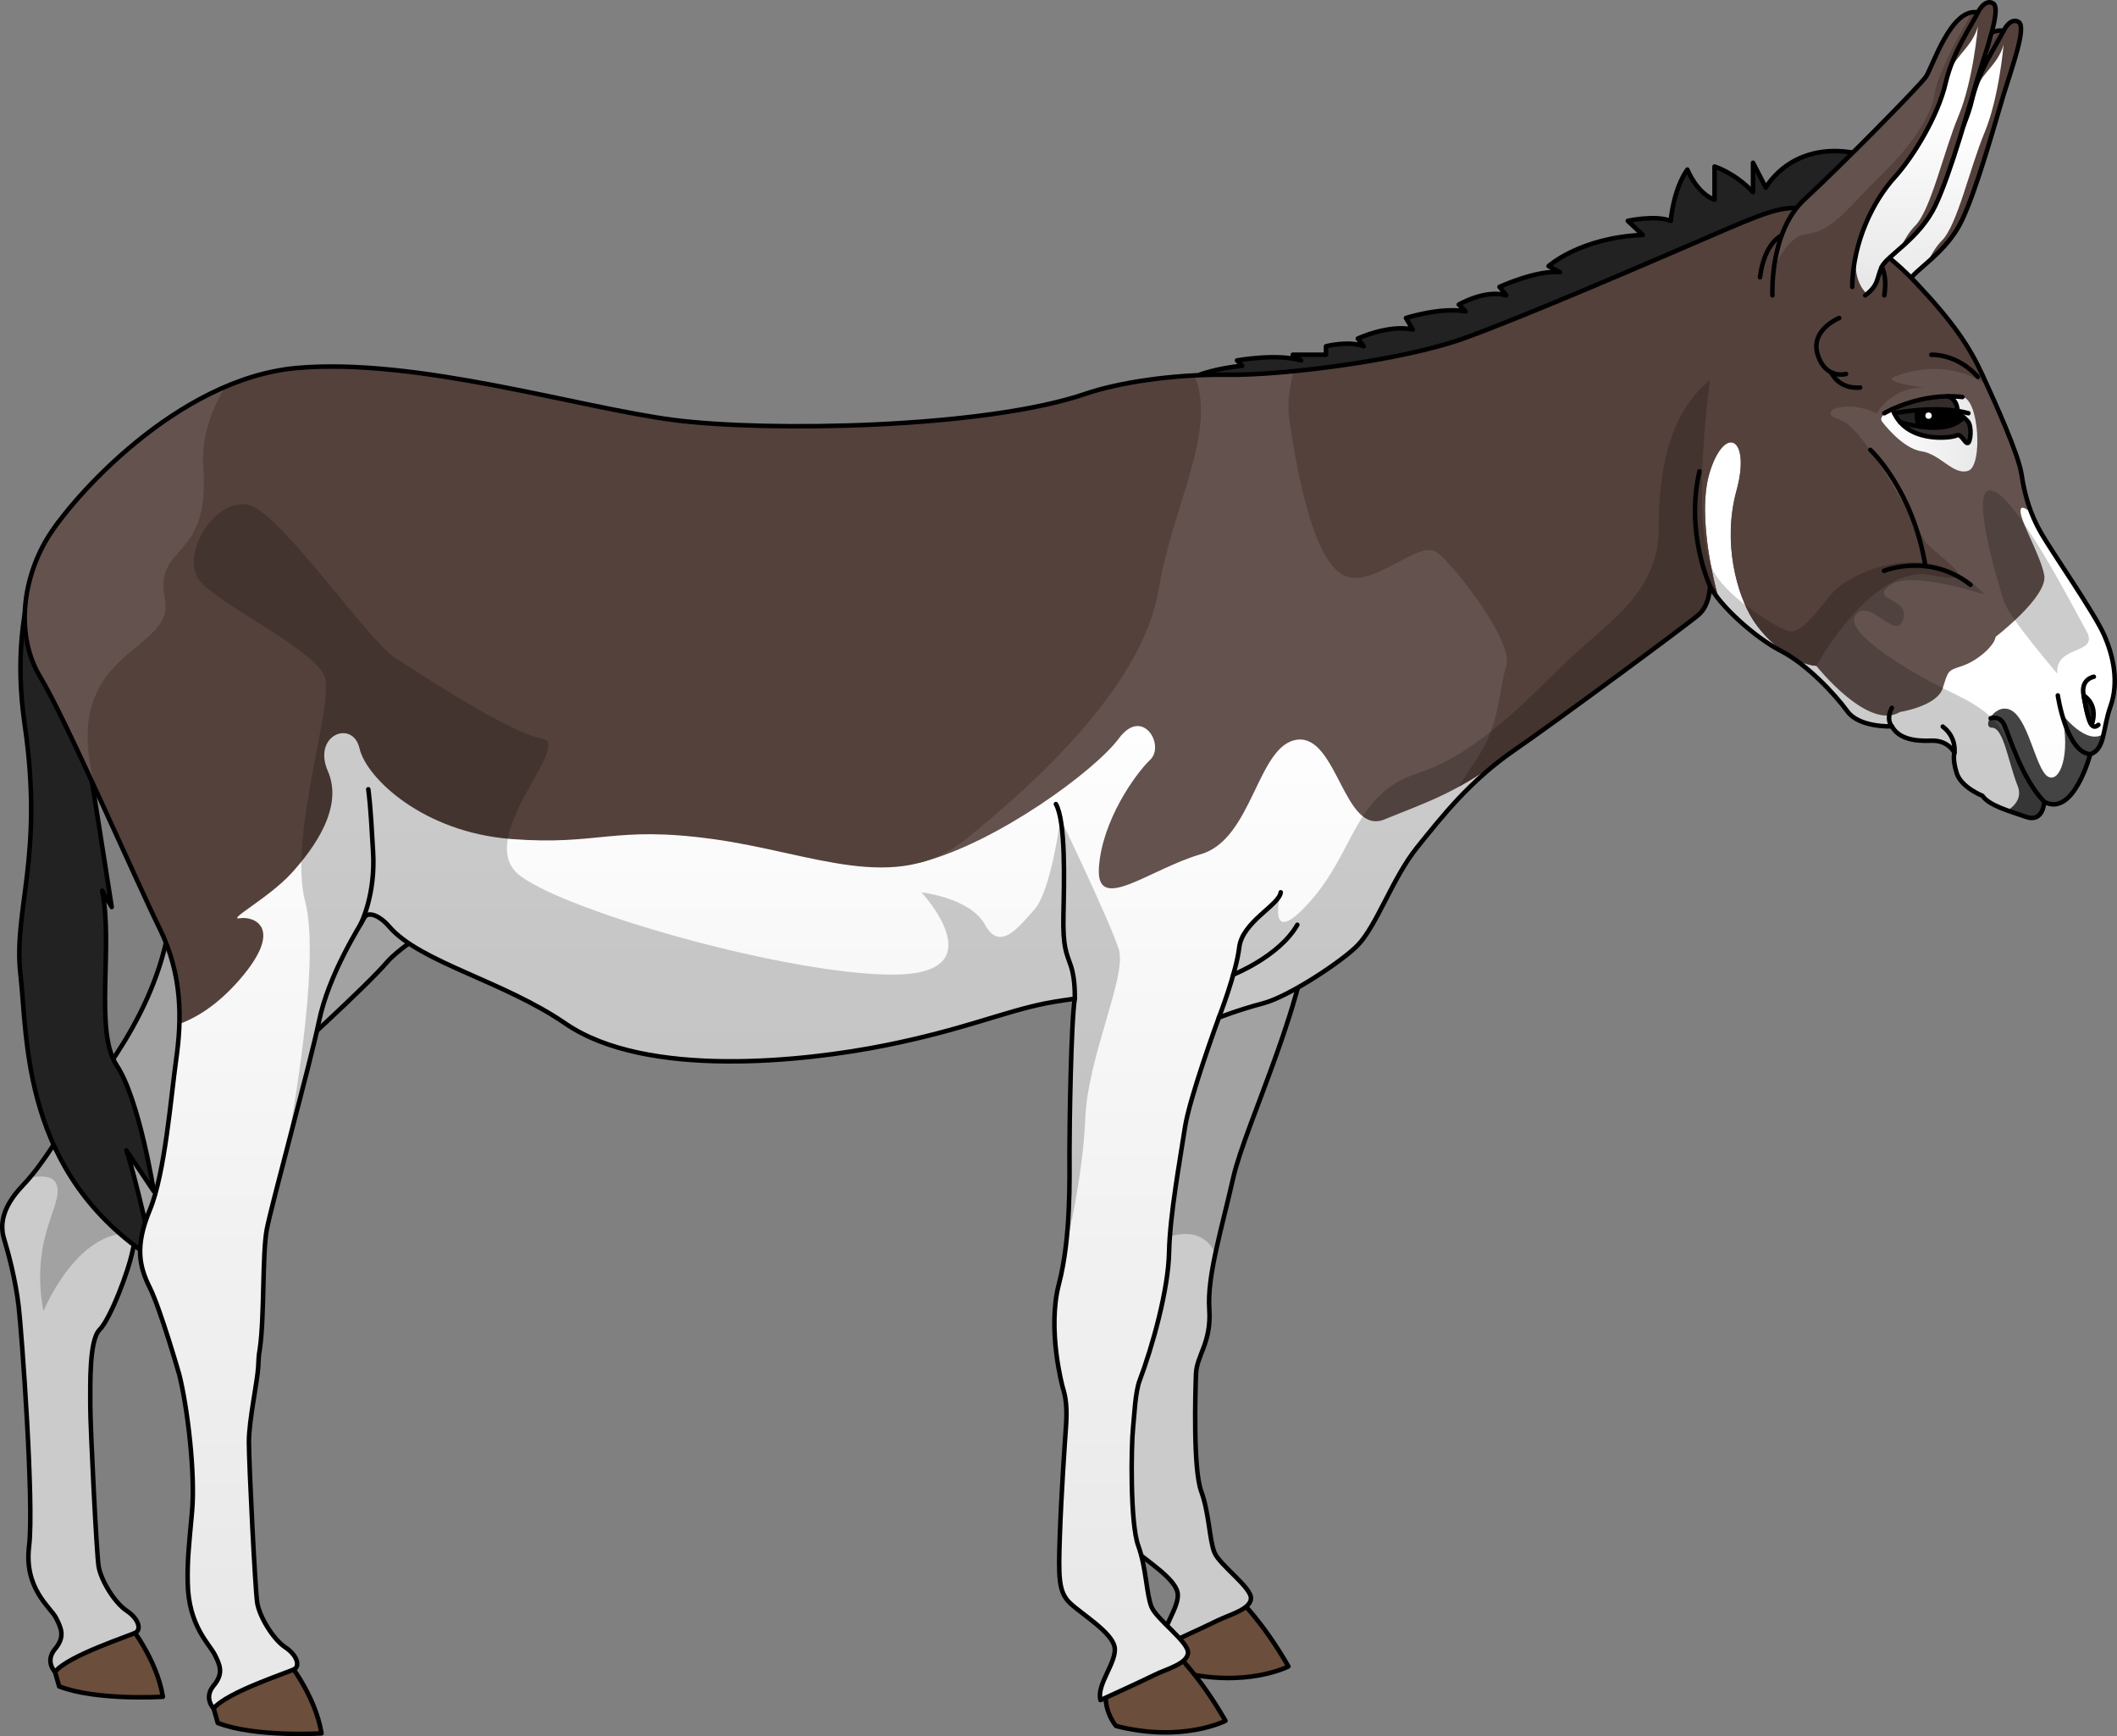 <?xml version="1.0" encoding="utf-8"?>
<!-- Generator: Adobe Illustrator 16.0.0, SVG Export Plug-In . SVG Version: 6.00 Build 0)  -->
<!DOCTYPE svg PUBLIC "-//W3C//DTD SVG 1.1//EN" "http://www.w3.org/Graphics/SVG/1.1/DTD/svg11.dtd">
<svg version="1.1" id="Layer_1" xmlns="http://www.w3.org/2000/svg" xmlns:xlink="http://www.w3.org/1999/xlink" x="0px" y="0px"
	 width="467.67px" height="383.525px" viewBox="0 0 467.67 383.525" enable-background="new 0 0 467.67 383.525"
	 xml:space="preserve">
<rect x="0" y="0" width="467.67" height="383.525" fill="#808080" stroke="none"/>
<g>
	<g>
		<path fill="#6B4E3B" d="M28.422,358.783c0,0,6.188,7.562,7.562,16.04c0,0-14.666,0.916-22.915-2.292l-0.917-3.208
			C12.153,369.323,12.529,364.801,28.422,358.783z"/>
		<path fill="none" stroke="#000000" stroke-linecap="round" stroke-linejoin="round" stroke-miterlimit="10" d="M28.422,358.783
			c0,0,6.188,7.562,7.562,16.04c0,0-14.666,0.916-22.915-2.292l-0.917-3.208C12.153,369.323,12.529,364.801,28.422,358.783z"/>
		<path fill="#CBCBCB" d="M40.108,260.251c0,0-9.854,10.998-10.77,15.811s-5.041,15.414-7.333,17.675s-2.062,11.884-2.062,16.696
			s1.375,32.539,1.833,35.518s3.438,8.019,6.187,9.853s3.202,4.125,2.059,4.812s-14.891,5.04-17.87,8.707c0,0-2.292-2.292,0-5.041
			s1.375-4.583,0.229-6.874s-7.103-6.415-5.958-15.811s-1.604-46.976-2.292-52.933s-2.292-11.914-3.208-14.894
			s-0.688-6.875,4.125-11.916s9.07-12.768,11.228-15.811c6.151-8.675,21.151-25.638,21.901-49.281s4-33.644,4-33.644l63.293,36.001
			c0,0-15.543,8.249-20.043,13.499s-21.75,21-28,26.5S45.415,253.803,40.108,260.251z"/>
		<path opacity="0.2" d="M57.429,239.12c6.25-5.5,23.5-21.25,28-26.5s20.043-13.499,20.043-13.499L42.179,163.12
			c0,0-3.25,10-4,33.644s-15.75,40.606-21.901,49.281c-1.923,2.713-5.518,9.142-9.683,14.078c2.65-0.428,4.77-0.294,5.559,0.901
			c2.852,4.322-5.792,11.346-2.55,28.635c0,0,7.957-19.62,21.156-16.994c2.969-5.29,9.35-12.413,9.35-12.413
			C45.415,253.803,51.179,244.62,57.429,239.12z"/>
		<path fill="none" stroke="#000000" stroke-linecap="round" stroke-linejoin="round" stroke-miterlimit="10" d="M40.108,260.251
			c0,0-9.854,10.998-10.77,15.811s-5.041,15.414-7.333,17.675s-2.062,11.884-2.062,16.696s1.375,32.539,1.833,35.518
			s3.438,8.019,6.187,9.853s3.202,4.125,2.059,4.812s-14.891,5.04-17.87,8.707c0,0-2.292-2.292,0-5.041s1.375-4.583,0.229-6.874
			s-7.103-6.415-5.958-15.811s-1.604-46.976-2.292-52.933s-2.292-11.914-3.208-14.894s-0.688-6.875,4.125-11.916
			s9.07-12.768,11.228-15.811c6.151-8.675,21.151-25.638,21.901-49.281s4-33.644,4-33.644l63.293,36.001
			c0,0-15.543,8.249-20.043,13.499s-21.75,21-28,26.5S45.415,253.803,40.108,260.251z"/>
	</g>
	<path fill="#222222" stroke="#000000" stroke-linecap="round" stroke-linejoin="round" stroke-miterlimit="10" d="M12.871,115.388
		c0,0-11.677,15.472-7.41,44.713s-2.575,40.847-0.938,55.192s0.211,43.944,29.453,62.845c0,0-4.279-19.14-6.062-24.013l6.062,9.035
		c0,0-3.209-20.326-8.202-27.815s-0.713-26.525-3.209-38.582l2.113,3.606c0,0-5-32.25-7.75-48.5S12.871,115.388,12.871,115.388z"/>
	<g>
		<path fill="#6B4E3B" d="M273.687,353.261c0,0,5.227,4.9,10.943,14.863c0,0-9.474,4.898-24.174,1.143c0,0-2.581-2.912-2.286-7.294
			L273.687,353.261z"/>
		<path fill="none" stroke="#000000" stroke-linecap="round" stroke-linejoin="round" stroke-miterlimit="10" d="M273.687,353.261
			c0,0,5.227,4.9,10.943,14.863c0,0-9.474,4.898-24.174,1.143c0,0-2.581-2.912-2.286-7.294L273.687,353.261z"/>
		<path fill="#CBCBCB" d="M248.044,286.296c0,0-1.961,11.271,0,15.026c1.959,3.756,0.326,16.496,0,25.806
			c-0.327,9.31-0.327,12.576,2.286,15.026s9.146,6.37,9.8,9.637s-4.083,8.33-3.104,11.76c0,0,9.311-4.247,11.924-5.554
			s7.293-2.449,7.402-4.899c0.11-2.45-6.913-7.351-8.057-10.127c-1.143-2.776-1.143-8.655-2.939-13.556s-1.307-21.887-1.143-25.97
			c0.162-4.083,3.43-6.86,2.939-14.21s2.57-17.116,5.297-29.116c2.729-12,17.229-41.25,16.979-59.25h-39.338
			c0,0-1.336,20.75,0,34.75C251.429,249.62,248.882,275.463,248.044,286.296z"/>
		<path opacity="0.2" d="M250.091,200.87c0,0-1.336,20.75,0,34.75c1.156,12.108-0.591,33.069-1.627,45.522
			c2.965-6.297,15.965-13.297,20.022-4.193c1.052-4.995,2.55-10.609,3.964-16.829c2.729-12,17.229-41.25,16.979-59.25H250.091z"/>
		<path fill="none" stroke="#000000" stroke-linecap="round" stroke-linejoin="round" stroke-miterlimit="10" d="M248.044,286.296
			c0,0-1.961,11.271,0,15.026c1.959,3.756,0.326,16.496,0,25.806c-0.327,9.31-0.327,12.576,2.286,15.026s9.146,6.37,9.8,9.637
			s-4.083,8.33-3.104,11.76c0,0,9.311-4.247,11.924-5.554s7.293-2.449,7.402-4.899c0.11-2.45-6.913-7.351-8.057-10.127
			c-1.143-2.776-1.143-8.655-2.939-13.556s-1.307-21.887-1.143-25.97c0.162-4.083,3.43-6.86,2.939-14.21s2.57-17.116,5.297-29.116
			c2.729-12,17.229-41.25,16.979-59.25h-39.338c0,0-1.336,20.75,0,34.75C251.429,249.62,248.882,275.463,248.044,286.296z"/>
	</g>
	<g>
		<path fill="#222222" d="M405.423,48.962l7.756-14.342c-16.701-5.06-23.084,6.833-23.084,6.833l-2.833-5.5v6.5
			c-4.063-4.322-8.5-5.666-8.5-5.666v7.333c-4-1.5-6-6.667-6-6.667c-3.167,4.5-3.667,11.334-3.667,11.334c-3.5-1.333-9.5,0-9.5,0
			l3.294,3.109c-13.873,0.609-20.794,6.891-20.794,6.891l2.5,1.333c-5.167-0.5-13.333,3.249-13.333,3.249l1.5,1.875
			c-4.667-1.376-10.5,2.043-10.5,2.043l1.5,1.5c-5.5-1-13.167,1.457-13.167,1.457l1.5,2.543c-5.334-1.166-12.139,2-12.139,2
			l1.306,1.705c-3.333-1.295-8.333,0-8.333,0v1.871h-7.334l1.834,1.257c-5.323-1.584-14.167,0-14.167,0l1.167,1.184
			c-5.5,0.517-9.334,1.938-9.334,1.938s53.084,5.318,86.334-6.248S405.423,48.962,405.423,48.962z"/>
		<path fill="none" stroke="#000000" stroke-linecap="round" stroke-linejoin="round" stroke-miterlimit="10" d="M265.095,82.742
			c0,0,3.834-1.421,9.334-1.938l-1.167-1.184c0,0,8.844-1.584,14.167,0l-1.834-1.257h7.334v-1.871c0,0,5-1.295,8.333,0l-1.306-1.705
			c0,0,6.805-3.166,12.139-2l-1.5-2.543c0,0,7.667-2.457,13.167-1.457l-1.5-1.5c0,0,5.833-3.419,10.5-2.043l-1.5-1.875
			c0,0,8.166-3.749,13.333-3.249l-2.5-1.333c0,0,6.921-6.281,20.794-6.891l-3.294-3.109c0,0,6-1.333,9.5,0
			c0,0,0.5-6.834,3.667-11.334c0,0,2,5.167,6,6.667v-7.333c0,0,4.437,1.344,8.5,5.666v-6.5l2.833,5.5c0,0,6.383-11.893,23.084-6.833
			l-7.756,14.342"/>
	</g>
	<g>
		<path fill="#54413B" d="M398.007,68.245c0,0-0.738-13.761,7.002-20.888c7.741-7.125,24.819-24.449,26.293-26.538
			c1.475-2.089,5.406-15.112,11.305-14.007c0,0,1.475-3.071,3.316-1.965c1.844,1.105-1.475,10.074-3.316,16.095
			c-1.844,6.021-5.775,20.519-9.215,27.767c-3.441,7.25-10.566,10.936-11.672,13.393c-1.106,2.457-0.615,3.932-3.564,6.144"/>
		<path fill="#64524E" d="M421.736,42.041c7.715-7.506,11.051-13.97,11.469-17.515c0.359-3.052,3.812-10.429,8.223-17.745
			c-5.242,0.658-8.75,12.093-10.125,14.038c-1.474,2.089-18.552,19.413-26.293,26.538c-4.441,4.091-6.09,10.362-6.689,14.967
			c1.618-3.457,3.986-7.037,6.943-7.354C411.101,54.343,414.021,49.546,421.736,42.041z"/>
		<linearGradient id="SVGID_1_" gradientUnits="userSpaceOnUse" x1="429.349" y1="28.15" x2="429.349" y2="64.879">
			<stop  offset="0" style="stop-color:#FFFFFF"/>
			<stop  offset="1" style="stop-color:#E8E8E8"/>
		</linearGradient>
		<path fill="url(#SVGID_1_)" d="M429.005,53.118c3.402-3.403,6.158-16.044,9.398-23.823c3.242-7.779,4.215-19.447,4.215-19.447
			c-1.297,4.862-5.672,6.645-6.645,11.506c-0.973,4.862-6.482,15.396-9.887,19.447c-3.402,4.052-8.912,11.184-9.885,18.799
			c-0.566,4.429,0.949,6.986,2.318,8.358c2.536-2.056,2.143-3.507,3.199-5.856c0.477-1.062,2.084-2.357,4.029-4.068
			C426.621,56.242,427.72,54.402,429.005,53.118z"/>
		<path fill="none" stroke="#000000" stroke-linecap="round" stroke-linejoin="round" stroke-miterlimit="10" d="M398.007,68.245
			c0,0-0.738-13.761,7.002-20.888c7.741-7.125,24.819-24.449,26.293-26.538c1.475-2.089,5.406-15.112,11.305-14.007
			c0,0,1.475-3.071,3.316-1.965c1.844,1.105-1.475,10.074-3.316,16.095c-1.844,6.021-5.775,20.519-9.215,27.767
			c-3.441,7.25-10.566,10.936-11.672,13.393c-1.106,2.457-0.615,3.932-3.564,6.144"/>
		<path fill="none" stroke="#000000" stroke-linecap="round" stroke-linejoin="round" stroke-miterlimit="10" d="M415.331,66.402
			c0.123-10.075,4.792-18.922,9.138-23.713c4.348-4.792,9.537-13.639,11.135-20.519s5.406-12.04,7.004-15.358"/>
		<path fill="none" stroke="#000000" stroke-linecap="round" stroke-linejoin="round" stroke-miterlimit="10" d="M400.044,55.125
			c-0.096,0.254-3.758,1.57-4.74,9.188"/>
	</g>
	<g>
		<path fill="#6B4E3B" d="M259.777,365.27c0,0,5.227,4.9,10.942,14.863c0,0-9.474,4.898-24.173,1.143c0,0-2.582-2.912-2.287-7.294
			L259.777,365.27z"/>
		<path fill="none" stroke="#000000" stroke-linecap="round" stroke-linejoin="round" stroke-miterlimit="10" d="M259.777,365.27
			c0,0,5.227,4.9,10.942,14.863c0,0-9.474,4.898-24.173,1.143c0,0-2.582-2.912-2.287-7.294L259.777,365.27z"/>
	</g>
	<g>
		<path fill="#6B4E3B" d="M63.465,366.864c0,0,6.188,7.562,7.562,16.04c0,0-14.666,0.916-22.915-2.292l-0.917-3.208
			C47.196,377.404,47.572,372.882,63.465,366.864z"/>
		<path fill="none" stroke="#000000" stroke-linecap="round" stroke-linejoin="round" stroke-miterlimit="10" d="M63.465,366.864
			c0,0,6.188,7.562,7.562,16.04c0,0-14.666,0.916-22.915-2.292l-0.917-3.208C47.196,377.404,47.572,372.882,63.465,366.864z"/>
		<linearGradient id="SVGID_2_" gradientUnits="userSpaceOnUse" x1="236.316" y1="150.345" x2="236.316" y2="359.846">
			<stop  offset="0" style="stop-color:#FFFFFF"/>
			<stop  offset="1" style="stop-color:#E8E8E8"/>
		</linearGradient>
		<path fill="url(#SVGID_2_)" d="M251.762,304.954c2.831-7.536,6.333-20,6.5-28.333s2.5-20.833,3.5-27.5s7.5-24.333,7.5-24.333
			s4.167-1.667,9.833-3.167s17.5-9.333,20.861-12.834c4.26-4.435,7.639-14.833,13.156-21.666s11.649-14.667,21.316-21.334
			c9.666-6.667,38.333-27.833,40.833-30s2.5-6.333,2.5-6.333c2,4.167,9.833,11.333,15.667,14.333c5.833,3,12,9.667,14.666,13.334
			s9.834,3.333,9.834,3.333c1.5,2.667,4.833,3.333,8.666,3.167s5.167,2.666,5.167,2.666s-0.5,1.334,0.5,4.5s5.667,5,5.667,5
			c1.5,2.166,5.833,3.334,9.666,4.667s4-3.333,4-3.333c6.5,3.5,10.167-10.5,10.167-10.5c3.333-1.166,2.667-5.5,4.5-10.667
			s0.667-11-1.5-15.833s-11.333-18-13.833-22.334s-3.667-8.5-4.346-13c-0.68-4.5-5.821-15.833-8.654-21.999
			c-2.834-6.166-6.334-11.5-14.834-20.5s-20.166-15.334-24.833-16.167s-9.5,1.333-20.333,6
			c-10.834,4.667-41.167,17.833-54.667,22.667s-39.833,8.166-52.167,8c-12.332-0.166-24.432,1.854-31.166,4.166
			c-22.334,7.666-70.167,8.5-91,5.834s-56.833-13.834-83.333-11.5s-49.833,28.833-55.167,37.666s-7.167,21.334-1.5,30.667
			s21.167,45,26.346,55.5s4.821,20.5,3.654,28.833s-2.5,25.333-5.833,33.333s-2.333,12.5,0,17.167s6.5,19.167,6.5,19.167
			c1.833,7.249,3.583,21.999,2.833,30.249s-1.051,10.682-0.961,15.809c0.166,9.464,4.812,13.52,5.958,15.811
			s2.062,4.125-0.229,6.874s0,5.041,0,5.041c2.979-3.667,16.728-8.02,17.87-8.707s0.69-2.979-2.059-4.812s-5.729-6.874-6.187-9.853
			s-1.833-30.705-1.833-35.518s1.921-13.48,2.062-16.696c0.129-2.948,0.177-2.608,0.379-4.031c0.998-7.026,0.5-20.833,1.5-26.166
			s9.779-37.362,11.5-45.833c2.167-10.666,9.169-21.323,10.002-22.99s3.5-0.5,5.5,1.834c6.835,7.977,25.165,11.989,38.998,21.489
			c17.872,12.274,53,8.333,70.5,4.833s26.207-7.454,35.667-9.333c2.341-0.465,6.333-1,6.333-1
			c-0.834,5.334-1.167,27.666-1.167,33.666s0.333,19.167-2.333,29.334s0.833,22.833,0.833,22.833
			c0.731,2.302,0.997,4.689,0.731,8.536c-0.292,4.227-1.034,14.838-1.36,24.147s-0.327,12.576,2.286,15.026
			c2.613,2.45,9.146,6.37,9.801,9.637c0.652,3.267-4.084,8.33-3.104,11.76c0,0,9.31-4.247,11.923-5.554s7.294-2.449,7.403-4.899
			s-6.914-7.351-8.057-10.127s-1.144-8.655-2.939-13.556c-1.797-4.9-1.568-21.905-1.144-25.97
			C250.616,312.469,250.765,307.606,251.762,304.954z"/>
		<path fill="#444444" d="M443.496,179.051c1.332,0.481,2.746,0.932,4.1,1.402c3.833,1.333,4-3.333,4-3.333
			c6.5,3.5,10.167-10.5,10.167-10.5c1.868-0.654,2.479-2.304,2.979-4.537c-3.867,2.783-9.268-4.412-9.268-4.412
			c2.054,9.244-0.514,15.407-3.082,13.866s-4.108-11.812-7.703-14.38s-7.189,3.596-4.622,3.596s3.595,7.703,5.649,12.839
			C446.726,176.117,445.253,177.894,443.496,179.051z"/>
		<path fill="#64524E" d="M451.595,127.065c-0.833-4.719-6.439-13.759-5.012-14.844c0.289-0.22,1.075,0.179,2.137,0.944
			c-1.061-2.744-1.701-5.492-2.137-8.379c-0.68-4.5-5.821-15.833-8.654-21.999c-2.834-6.166-6.334-11.5-14.834-20.5
			s-20.166-15.334-24.833-16.167s-9.5,1.333-20.333,6c-10.834,4.667-41.167,17.833-54.667,22.667s-39.833,8.166-52.167,8
			c-12.332-0.166-24.432,1.854-31.166,4.166c-22.334,7.666-70.167,8.5-91,5.834s-56.833-13.834-83.333-11.5
			s-49.833,28.833-55.167,37.666s-7.167,21.334-1.5,30.667c4.313,7.104,14.318,29.453,21.139,44.359
			c5.73,2.654,10.699,3.152,12.859-0.481c5.835-9.819,24.502-44.188,37.835-44.004s106.309,45.348,122.988,40.933
			s38.167-20.2,43.423-27.308s10.256,1.541,6.922,4.717c-3.333,3.176-10.666,13.51-11.333,23.843s11.124,0.333,22.562-3
			c11.438-3.333,12.439-24.229,21.271-25.281c8.834-1.052,10.332,21.28,19.25,17.614c8.914-3.665,14.896-5.397,25.77-13.171
			c0.908-0.694,1.838-1.382,2.814-2.055c9.666-6.667,38.333-27.833,40.833-30s2.5-6.333,2.5-6.333
			c0.415,0.866,1.093,1.864,1.942,2.925c-0.078-0.262-5.252-17.894-1.942-28.258c3.333-10.441,9.058-7.441,5.859,4.226
			s0.208,23.059,3.474,28.333c3.268,5.274,9.652,10.165,14.16,10.416c0,0,11.439,14.465,18.473,10.191c0,0,8.201-1.273,9.451-5.273
			s1.083-3.836,4.333-4.918s7.099-4.416,7.341-6.416C440.853,140.679,452.428,131.784,451.595,127.065z"/>
		<linearGradient id="SVGID_3_" gradientUnits="userSpaceOnUse" x1="415.575" y1="95.882" x2="436.825" y2="95.882">
			<stop  offset="0" style="stop-color:#FFFFFF"/>
			<stop  offset="1" style="stop-color:#E8E8E8"/>
		</linearGradient>
		<path fill="url(#SVGID_3_)" d="M422.022,88.817c-3.067,0.973-7.333,2.769-6.286,4.266c0,0,4.359,5.93,8.693,6.597
			c4.333,0.667,7,5.333,10.333,4.333s2.417-15.976-1.25-16.309S424.617,87.994,422.022,88.817z"/>
		<path opacity="0.2" d="M442.753,132.98c0,0-8.211-25.219-2.934-24.632c5.279,0.587,18.182,25.805,21.113,31.083
			c2.934,5.278-7.037,2.933-6.451,9.384C454.482,148.815,443.925,136.499,442.753,132.98z"/>
		<path fill="#54413B" d="M213.429,185.341c15.5-12.496,39-33.996,42.5-54.996c3.135-18.812,13.078-35.213,7.932-47.412
			c-9.664,0.5-18.527,2.165-23.932,4.021c-22.334,7.666-70.167,8.5-91,5.834s-56.833-13.834-83.333-11.5
			c-5.448,0.479-10.758,1.992-15.81,4.151c-3.183,5.214-5.346,11.285-4.869,17.906c1.512,21-10.988,16.5-8.488,29
			c2.449,12.244-24.361,10.581-15.121,42.463c5.554,12.06,11.217,24.736,13.967,30.312c3.658,7.416,4.548,14.578,4.348,21.084
			c3.522-1.293,8.329-4.037,13.363-9.859c9.943-11.5,3.057-14,0-13.5s6.443-4.5,11.443-10s11.5-14.5,8-22.5s5.5-11.5,7-5
			s14,18.492,33.5,19.996s22.5-3.004,44.5,0S197.929,197.837,213.429,185.341z"/>
		<path opacity="0.2" d="M247.173,209.791c-1.772-5.854-12.905-28.96-12.905-28.96s-2.073,15.905-5.719,20.039
			s-7.699,9.374-10.941,3.418s-14.047-7.167-14.047-7.167s16.749,17.985-5.943,18.173s-71.857-13.694-82.663-21.795
			s11.886-29.179,4.764-30.379s-26.375-13.928-32.318-17.71s-23.772-29.715-31.368-33.457s-17.653,11.304-11.116,17.233
			s24.656,14.602,26.816,20.309s-8.104,35.354-4.322,49.626c3.777,14.254-4.107,54.971-4.52,56.586
			c2.914-11.207,6.502-24.823,7.537-29.919c2.167-10.666,9.169-21.323,10.002-22.99s3.5-0.5,5.5,1.834
			c6.835,7.977,25.165,11.989,38.998,21.489c17.872,12.274,53,8.333,70.5,4.833s26.207-7.454,35.667-9.333
			c2.341-0.465,6.333-1,6.333-1c-0.834,5.334-1.167,27.666-1.167,33.666c0,4.59,0.19,13.37-0.911,21.795
			c0.001-0.006,3.869-15.596,4.409-29.101C240.3,233.473,248.945,215.645,247.173,209.791z"/>
		<path fill="#54413B" d="M426.661,127.065c13.102,2.614,0.751-4.435-1.3-7.386s-13.266-25.273-18.932-26.97
			c-5.667-1.696,1.434-4.731,8.121-1.426c0,0,3.408-6.005,10.811-5.638c0,0-9.838-1.17-6.885-2.401
			c2.494-1.04,11.682-4.2,20.502,1.836c-0.373-0.817-0.727-1.592-1.049-2.293c-2.834-6.166-6.334-11.5-14.834-20.5
			s-20.166-15.334-24.833-16.167s-9.5,1.333-20.333,6c-10.834,4.667-41.167,17.833-54.667,22.667
			c-0.521,0.187-1.067,0.37-1.624,0.552c-0.164,0.053-0.33,0.105-0.496,0.159c-0.436,0.138-0.881,0.275-1.336,0.411
			c-0.154,0.046-0.307,0.092-0.463,0.139c-0.592,0.172-1.197,0.343-1.818,0.511c-0.137,0.037-0.277,0.073-0.416,0.11
			c-0.506,0.135-1.02,0.268-1.543,0.398c-0.203,0.051-0.406,0.102-0.611,0.152c-0.551,0.135-1.108,0.269-1.674,0.4
			c-0.121,0.027-0.238,0.057-0.36,0.084c-0.677,0.155-1.364,0.307-2.06,0.457c-0.201,0.043-0.404,0.086-0.607,0.129
			c-0.537,0.113-1.078,0.225-1.625,0.334c-0.205,0.042-0.409,0.084-0.615,0.124c-0.722,0.143-1.447,0.283-2.182,0.419
			c-0.076,0.016-0.155,0.028-0.232,0.043c-0.672,0.124-1.347,0.244-2.025,0.363c-0.211,0.037-0.424,0.073-0.637,0.109
			c-0.607,0.105-1.219,0.207-1.832,0.307c-0.156,0.025-0.311,0.053-0.468,0.077c-0.763,0.123-1.525,0.242-2.29,0.357
			c-0.145,0.022-0.289,0.043-0.436,0.065c-0.641,0.095-1.279,0.188-1.919,0.278c-0.185,0.026-0.368,0.052-0.554,0.077
			c-1.553,0.217-3.098,0.416-4.623,0.599c-0.143,0.018-0.285,0.034-0.428,0.051c-0.656,0.077-1.309,0.151-1.957,0.224
			c-0.123,0.013-0.248,0.027-0.371,0.041c-0.768,0.082-1.527,0.162-2.279,0.235c-0.003,0-0.007,0.001-0.011,0.001
			c-0.955,3.881-1.398,7.411-1.008,10.18c2,14.171,5.667,31.608,12,34.89s16.667-8.052,20.667-5.052s17,19.831,15.333,25.082
			s-1.331,11.957-5.667,19.191c-1.475,2.462-3.447,5.106-4.795,7.486c2.768-1.523,5.781-3.405,9.314-5.932
			c0.061-0.047,0.125-0.092,0.186-0.139c0.328-0.249,0.656-0.498,0.992-0.744c0.535-0.395,1.076-0.786,1.637-1.172
			c9.666-6.667,38.333-27.833,40.833-30s2.5-6.333,2.5-6.333c0.113,0.235,0.251,0.483,0.399,0.737
			c0.076,0.128,0.162,0.262,0.246,0.394c0.074,0.116,0.149,0.233,0.23,0.354c0.125,0.186,0.258,0.373,0.398,0.564
			c0.043,0.06,0.087,0.119,0.131,0.18c0.17,0.227,0.346,0.456,0.532,0.689c0.001,0.002,0.003,0.004,0.005,0.006
			c-0.08-0.27-5.25-17.896-1.942-28.258c3.333-10.441,9.058-7.441,5.859,4.226s0.208,23.059,3.474,28.333
			c3.268,5.274,9.652,10.165,14.16,10.416C401.255,147.095,413.559,124.451,426.661,127.065z"/>
		<path opacity="0.2" d="M299.957,208.787c4.26-4.435,7.639-14.833,13.156-21.666s11.649-14.667,21.316-21.334
			c9.666-6.667,38.333-27.833,40.833-30s2.5-6.333,2.5-6.333c2,4.167,9.833,11.333,15.667,14.333c5.833,3,12,9.667,14.666,13.334
			s9.834,3.333,9.834,3.333c1.5,2.667,4.833,3.333,8.666,3.167s5.167,2.666,5.167,2.666s-0.5,1.334,0.5,4.5s5.667,5,5.667,5
			c1.5,2.166,5.833,3.334,9.666,4.667c3.134,1.09,3.816-1.827,3.961-2.929c-3.451-3.443-6.459-9.34-8.127-13.68
			c-2.5-6.5-8.5-9-14.25-11.832s-22.25-12.168-19.25-16.168s9,6,10.5,1s-7.5-4-3-7.5s21,2,21,2c-12.5-13.5-30-4.5-33.5-0.5
			s-7,9.5-10,8.5s-14.5-8-16.939-14.272c-4.429-11.394-0.228-41.13-0.228-41.13c-8.667,7.098-11.333,18.902-11.333,32.844
			s-11,20.559-19.5,28.559s-19.834,20.941-33.816,25.5s-13.684,17-23.682,28.275c-9.996,11.275-6.502-2-6.502-2
			c-0.334,2.833-8.5,6.5-9.167,12.167s-4.5,15.5-4.5,15.5s4.167-1.667,9.833-3.167S296.595,212.288,299.957,208.787z"/>
		<path fill="none" stroke="#000000" stroke-linecap="round" stroke-linejoin="round" stroke-miterlimit="10" d="M377.762,129.454
			c0,0-5.5-11.666-2.333-25.333"/>
		<path fill="none" stroke="#000000" stroke-linecap="round" stroke-linejoin="round" stroke-miterlimit="10" d="M439.762,158.663
			c0,0,2-0.708,3,1.458s3.833,11.834,8.833,17"/>
		<path fill="none" stroke="#000000" stroke-linecap="round" stroke-linejoin="round" stroke-miterlimit="10" d="M454.595,153.621
			c0,0,1.834,12.5,7.167,13"/>
		<path fill="none" stroke="#000000" stroke-linecap="round" stroke-linejoin="round" stroke-miterlimit="10" d="M462.554,149.495
			c0,0-3,0.502-2.25,4.126s1.254,8.269,3.25,6.5"/>
		<path fill="#222222" stroke="#000000" stroke-linecap="round" stroke-linejoin="round" stroke-miterlimit="10" d="
			M462.062,160.121c0,0,1.742-4.124-1.758-6.5C460.304,153.621,461.072,158.622,462.062,160.121z"/>
		<path fill="none" stroke="#000000" stroke-linecap="round" stroke-linejoin="round" stroke-miterlimit="10" d="M431.762,166.287
			c0,0,0.542-3.39-2.583-5.778"/>
		<path fill="none" stroke="#000000" stroke-linecap="round" stroke-linejoin="round" stroke-miterlimit="10" d="M417.929,160.454
			c0,0-1.375-1.459,0-4.084"/>
		<path fill="none" stroke="#000000" stroke-linecap="round" stroke-linejoin="round" stroke-miterlimit="10" d="M426.661,78.37
			c0,0,5.519-0.375,10.269,4.875"/>
		<path fill="none" stroke="#000000" stroke-linecap="round" stroke-linejoin="round" stroke-miterlimit="10" d="M406.304,70.245
			c0,0-6.5,2.613-4.75,8.119s6.25,4.256,6.25,4.256"/>
		<path fill="none" stroke="#000000" stroke-linecap="round" stroke-linejoin="round" stroke-miterlimit="10" d="M404.529,82.241
			c0,0,1.525,3.754,6.4,3.379"/>
		<path fill="none" stroke="#000000" stroke-linecap="round" stroke-linejoin="round" stroke-miterlimit="10" d="M413.179,99.37
			c0,0,9.39,8.703,12.182,25.703"/>
		<path fill="none" stroke="#000000" stroke-linecap="round" stroke-linejoin="round" stroke-miterlimit="10" d="M416.194,126.102
			c0,0,9.997-4.082,19.116,3.084"/>
		<path fill="none" stroke="#000000" stroke-linecap="round" stroke-linejoin="round" stroke-miterlimit="10" d="M269.262,224.788
			c0,0,3.833-9.833,4.5-15.5s8.833-9.334,9.167-12.167"/>
		<path fill="none" stroke="#000000" stroke-linecap="round" stroke-linejoin="round" stroke-miterlimit="10" d="M272.451,215.293
			c0,0,10.145-4.006,14.145-11.006"/>
		<path fill="none" stroke="#000000" stroke-linecap="round" stroke-linejoin="round" stroke-miterlimit="10" d="M237.429,220.621
			c0,0,0.166-4.167-0.834-7.167s-1.833-4-1.667-11.5s0.5-20.5-1.667-24.333"/>
		<path fill="none" stroke="#000000" stroke-linecap="round" stroke-linejoin="round" stroke-miterlimit="10" d="M79.693,204.096
			c0,0,3.325-6.438,2.72-15.981c-0.268-4.23-0.486-9.475-1.05-13.762"/>
		<path fill="none" stroke="#000000" stroke-linecap="round" stroke-linejoin="round" stroke-miterlimit="10" d="M251.762,304.954
			c2.831-7.536,6.333-20,6.5-28.333s2.5-20.833,3.5-27.5s7.5-24.333,7.5-24.333s4.167-1.667,9.833-3.167s17.5-9.333,20.861-12.834
			c4.26-4.435,7.639-14.833,13.156-21.666s11.649-14.667,21.316-21.334c9.666-6.667,38.333-27.833,40.833-30s2.5-6.333,2.5-6.333
			c2,4.167,9.833,11.333,15.667,14.333c5.833,3,12,9.667,14.666,13.334s9.834,3.333,9.834,3.333c1.5,2.667,4.833,3.333,8.666,3.167
			s5.167,2.666,5.167,2.666s-0.5,1.334,0.5,4.5s5.667,5,5.667,5c1.5,2.166,5.833,3.334,9.666,4.667s4-3.333,4-3.333
			c6.5,3.5,10.167-10.5,10.167-10.5c3.333-1.166,2.667-5.5,4.5-10.667s0.667-11-1.5-15.833s-11.333-18-13.833-22.334
			s-3.667-8.5-4.346-13c-0.68-4.5-5.821-15.833-8.654-21.999c-2.834-6.166-6.334-11.5-14.834-20.5s-20.166-15.334-24.833-16.167
			s-9.5,1.333-20.333,6c-10.834,4.667-41.167,17.833-54.667,22.667s-39.833,8.166-52.167,8c-12.332-0.166-24.432,1.854-31.166,4.166
			c-22.334,7.666-70.167,8.5-91,5.834s-56.833-13.834-83.333-11.5s-49.833,28.833-55.167,37.666s-7.167,21.334-1.5,30.667
			s21.167,45,26.346,55.5s4.821,20.5,3.654,28.833s-2.5,25.333-5.833,33.333s-2.333,12.5,0,17.167s6.5,19.167,6.5,19.167
			c1.833,7.249,3.583,21.999,2.833,30.249s-1.051,10.682-0.961,15.809c0.166,9.464,4.812,13.52,5.958,15.811
			s2.062,4.125-0.229,6.874s0,5.041,0,5.041c2.979-3.667,16.728-8.02,17.87-8.707s0.69-2.979-2.059-4.812s-5.729-6.874-6.187-9.853
			s-1.833-30.705-1.833-35.518s1.921-13.48,2.062-16.696c0.129-2.948,0.177-2.608,0.379-4.031c0.998-7.026,0.5-20.833,1.5-26.166
			s9.779-37.362,11.5-45.833c2.167-10.666,9.169-21.323,10.002-22.99s3.5-0.5,5.5,1.834c6.835,7.977,25.165,11.989,38.998,21.489
			c17.872,12.274,53,8.333,70.5,4.833s26.207-7.454,35.667-9.333c2.341-0.465,6.333-1,6.333-1
			c-0.834,5.334-1.167,27.666-1.167,33.666s0.333,19.167-2.333,29.334s0.833,22.833,0.833,22.833
			c0.731,2.302,0.997,4.689,0.731,8.536c-0.292,4.227-1.034,14.838-1.36,24.147s-0.327,12.576,2.286,15.026
			c2.613,2.45,9.146,6.37,9.801,9.637c0.652,3.267-4.084,8.33-3.104,11.76c0,0,9.31-4.247,11.923-5.554s7.294-2.449,7.403-4.899
			s-6.914-7.351-8.057-10.127s-1.144-8.655-2.939-13.556c-1.797-4.9-1.568-21.905-1.144-25.97
			C250.616,312.469,250.765,307.606,251.762,304.954z"/>
	</g>
	<g>
		<path fill="#332C2A" d="M418.097,90.356c2.67,7.735,12.998,6.431,14.082,5.848c1.083-0.583,1.833,1.75,2.5,1.667
			c0.666-0.083,1-3.75,0-4.834s-2.167-1.666-2.334-3s-1.33-2.493-2.17-2.49c0,0-3.383-0.188-6.117,0.593
			C421.325,88.92,418.097,90.356,418.097,90.356z"/>
		<g>
			<g id="XMLID_26_">
				<g>
					<path fill="#222222" d="M433.78,92.175c-3.89,4.47-14.05,1.04-14.05,1.04c-0.49-0.55-0.91-1.2-1.26-1.93h0.01
						c0,0,7.471-1.54,14.12-0.471C432.86,91.335,433.3,91.735,433.78,92.175z"/>
				</g>
			</g>
		</g>
		<path d="M432.6,90.815c-3.3-0.53-6.8-0.419-9.491-0.171c-0.088,0.393-0.149,0.795-0.149,1.215c0,0.801,0.167,1.555,0.452,2.252
			c3.309,0.578,8,0.786,10.368-1.936C433.3,91.735,432.86,91.335,432.6,90.815z"/>
		<circle fill="#FFFFFF" cx="426.043" cy="91.818" r="0.706"/>
		<path fill="none" stroke="#000000" stroke-linecap="round" stroke-linejoin="round" stroke-miterlimit="10" d="M416.262,91.284
			c0,0,7.833-4.663,17.25-3.58"/>
		<path fill="none" stroke="#000000" stroke-linecap="round" stroke-linejoin="round" stroke-miterlimit="10" d="M430.175,87.546
			c0.84-0.003,2.003,1.156,2.17,2.49s1.334,1.916,2.334,3s0.666,4.751,0,4.834c-0.667,0.083-1.417-2.25-2.5-1.667
			c-1.084,0.583-11.412,1.888-14.082-5.848"/>
		<path fill="none" stroke="#000000" stroke-linecap="round" stroke-linejoin="round" stroke-miterlimit="10" d="M418.476,91.284
			c0,0,9.285-1.92,16.369,0"/>
		<path fill="none" stroke="#000000" stroke-linecap="round" stroke-linejoin="round" stroke-miterlimit="10" d="M419.728,93.219
			c0,0,10.152,3.428,14.052-1.044"/>
	</g>
	<g>
		<path fill="#54413B" d="M391.554,65.245c0,0-0.75-14,7.125-21.25s25.25-24.875,26.75-27s5.5-15.375,11.5-14.25
			c0,0,1.5-3.125,3.375-2s-1.5,10.25-3.375,16.375s-5.875,20.875-9.375,28.25s-10.75,11.125-11.875,13.625s-0.625,4-3.625,6.25"/>
		<path fill="#64524E" d="M415.695,38.585c7.85-7.637,11.244-14.213,11.668-17.819c0.365-3.104,3.879-10.61,8.367-18.054
			c-5.334,0.669-8.904,12.303-10.301,14.282c-1.5,2.125-18.875,19.75-26.75,27c-4.52,4.161-6.197,10.542-6.807,15.227
			c1.646-3.517,4.055-7.159,7.064-7.482C404.876,51.102,407.846,46.222,415.695,38.585z"/>
		<linearGradient id="SVGID_4_" gradientUnits="userSpaceOnUse" x1="423.441" y1="24.454" x2="423.441" y2="61.821">
			<stop  offset="0" style="stop-color:#FFFFFF"/>
			<stop  offset="1" style="stop-color:#E8E8E8"/>
		</linearGradient>
		<path fill="url(#SVGID_4_)" d="M423.091,49.855c3.462-3.462,6.266-16.323,9.562-24.237s4.287-19.785,4.287-19.785
			c-1.32,4.946-5.771,6.76-6.76,11.706c-0.99,4.946-6.596,15.663-10.059,19.785c-3.462,4.122-9.068,11.377-10.057,19.126
			c-0.576,4.505,0.965,7.106,2.357,8.503c2.582-2.091,2.18-3.568,3.256-5.958c0.486-1.081,2.12-2.398,4.1-4.14
			C420.666,53.033,421.784,51.162,423.091,49.855z"/>
		<path fill="none" stroke="#000000" stroke-linecap="round" stroke-linejoin="round" stroke-miterlimit="10" d="M391.554,65.245
			c0,0-0.75-14,7.125-21.25s25.25-24.875,26.75-27s5.5-15.375,11.5-14.25c0,0,1.5-3.125,3.375-2s-1.5,10.25-3.375,16.375
			s-5.875,20.875-9.375,28.25s-10.75,11.125-11.875,13.625s-0.625,4-3.625,6.25"/>
		<path fill="none" stroke="#000000" stroke-linecap="round" stroke-linejoin="round" stroke-miterlimit="10" d="M415.679,58.995
			c0,0,1.275,1.777,0.583,6.25"/>
		<path fill="none" stroke="#000000" stroke-linecap="round" stroke-linejoin="round" stroke-miterlimit="10" d="M436.929,2.745
			c-1.625,3.375-5.5,8.625-7.125,15.625s-6.906,16-11.328,20.875s-9.172,13.875-9.297,24.125"/>
		<path fill="none" stroke="#000000" stroke-linecap="round" stroke-linejoin="round" stroke-miterlimit="10" d="M393.626,51.897
			c-0.097,0.258-3.822,1.598-4.822,9.348"/>
	</g>
</g>
</svg>

